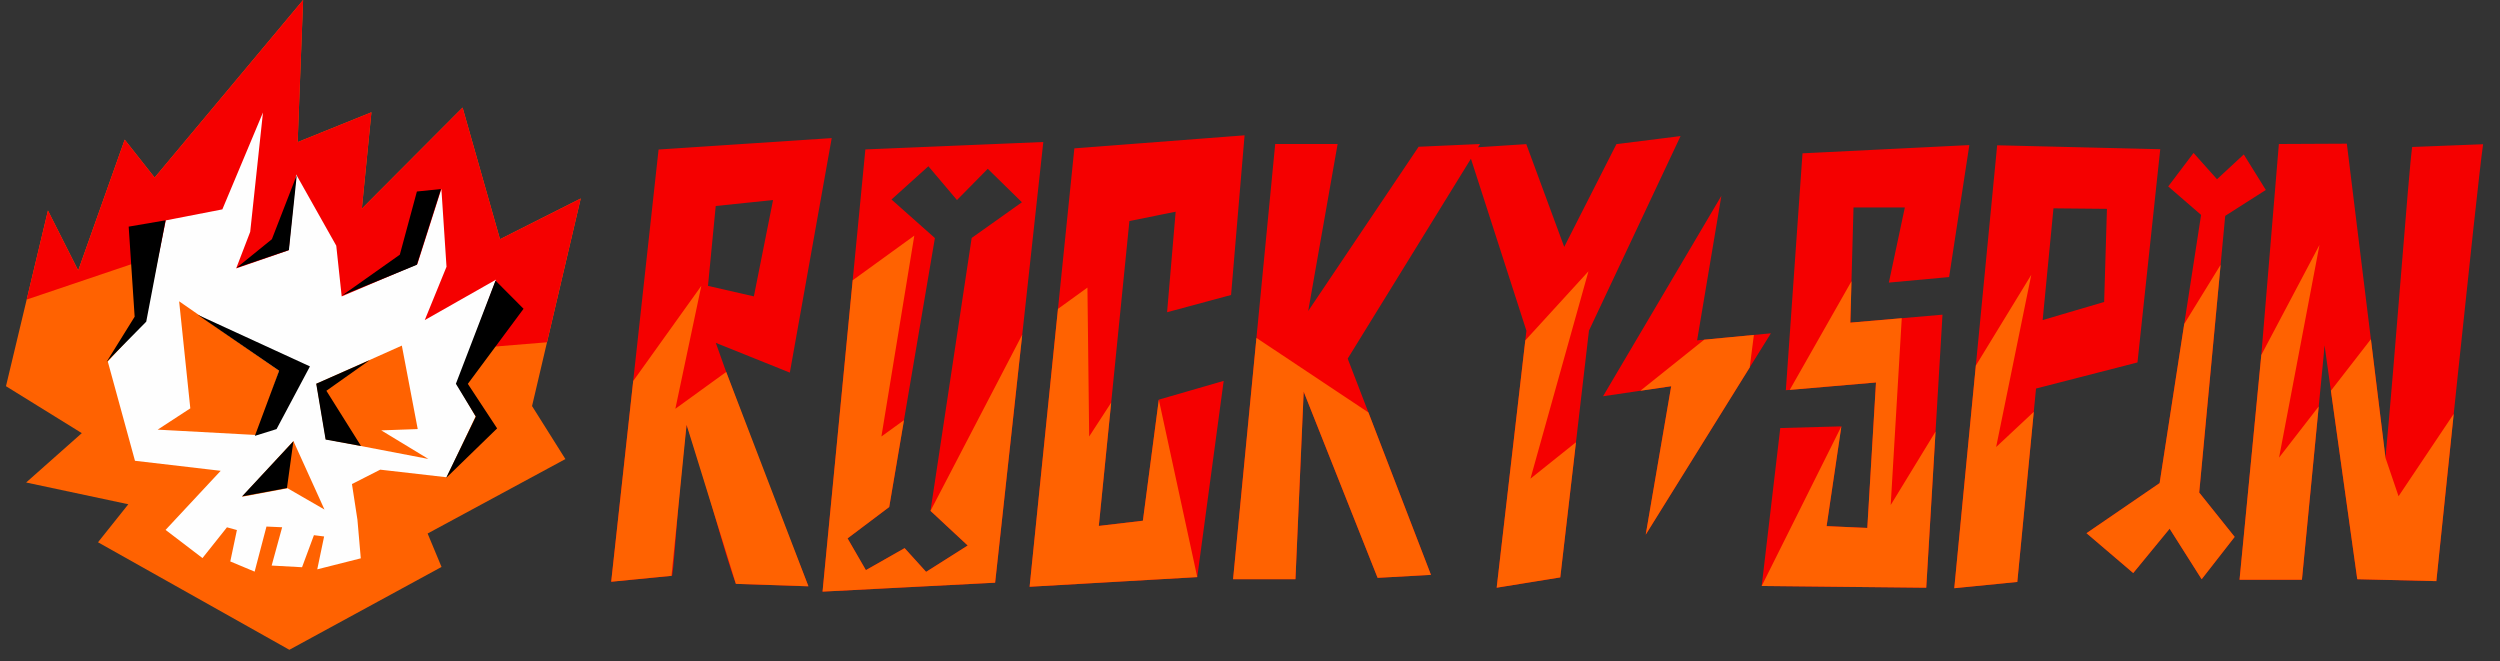 <svg xmlns="http://www.w3.org/2000/svg" width="121" height="32" viewBox="0 0 121 32" fill="none"><rect x="0" y="0" width="121" height="32" fill="#333333" stroke="none"/><path fill-rule="evenodd" clip-rule="evenodd" d="M14.407 6.877L17.977 5.435L17.514 10.099L22.389 5.207L24.2 11.578L28.107 9.607L25.751 19.653L27.365 22.219L20.697 25.822L21.37 27.44L14.005 31.45L4.743 26.246L6.211 24.406L1.265 23.353L3.959 20.964L0.289 18.692L2.321 10.19L3.785 13.091L6.035 6.759L7.484 8.594L14.67 0L14.407 6.877Z" fill="#FF6201"></path><path fill-rule="evenodd" clip-rule="evenodd" d="M14.407 6.877L17.977 5.435L17.514 10.099L22.389 5.207L24.2 11.578L28.107 9.607L26.475 16.567L21.169 17L19.476 15.172L17.852 15.105L13.721 14.902L9.117 11.855L1.291 14.499L2.321 10.19L3.786 13.091L6.035 6.759L7.484 8.594L14.671 0L14.407 6.877Z" fill="#F50000"></path><path fill-rule="evenodd" clip-rule="evenodd" d="M39.128 28.377L35.617 28.259C35.309 27.435 34.976 26.279 34.605 24.996C34.196 23.581 33.742 22.01 33.23 20.558C32.984 22.554 32.82 24.602 32.706 26.024C32.606 27.269 32.544 28.035 32.501 27.87L29.582 28.156L31.875 7.237L40.255 6.684L38.228 18.035L34.645 16.594C35.594 19.343 38.357 26.444 39.128 28.377L39.128 28.377ZM80.886 18.693L77.588 19.178L83.315 9.477L82.14 16.474L85.712 16.132L79.653 25.876L80.886 18.693ZM116.198 13.434C116.45 10.328 116.666 7.678 116.749 7.114L120.182 6.981C119.901 8.882 117.919 28.126 117.919 28.126L114.092 28.034L112.508 16.712L112.469 17.169L111.413 28.059H108.394L109.448 17.179L110.297 6.97L113.587 6.954L115.456 22.153C115.682 19.771 115.957 16.395 116.198 13.434ZM100.987 25.806L104.526 23.382L106.533 10.401L104.942 9.024L106.168 7.403L107.303 8.675L108.599 7.475L109.666 9.194L107.7 10.448L106.441 23.839L108.158 25.985L106.56 28.034L105.01 25.589L103.248 27.735L100.987 25.805L100.987 25.806ZM104.556 7.222L103.454 17.542L98.544 18.805L97.637 28.167L94.587 28.469L96.663 7.032L104.556 7.222ZM101.976 10.108L99.388 10.083L98.864 15.492L101.841 14.615L101.976 10.108H101.976ZM89.71 10.041L89.556 15.616L94.017 15.23L93.23 28.445L85.266 28.361L86.165 20.717L89.122 20.636L88.407 25.464L90.378 25.552L90.798 18.511L86.435 18.886L87.241 7.421L95.316 7.022L94.337 13.41L91.421 13.677L92.194 10.041H89.71H89.71ZM68.661 7.103L71.632 6.97L71.536 7.127L73.872 6.976L75.708 11.95L78.235 6.976L81.339 6.586L76.905 16.005L75.516 27.946L72.439 28.445L73.879 16.01L71.193 7.683L65.228 17.358L69.259 27.824L66.676 27.967L63.098 18.953L62.7 28.034H59.681L61.72 6.97H64.741L63.317 15.052L68.661 7.103H68.661ZM55.316 25.203L56.087 19.343L59.226 18.435L57.947 27.932L49.833 28.399L51.999 7.181L60.238 6.549L60.082 8.38C60.028 9.047 59.605 14.042 59.584 14.277L56.487 15.112C56.501 14.969 56.711 12.538 56.902 10.246L54.663 10.699L53.182 25.455L55.316 25.203L55.316 25.203ZM39.811 28.634L41.884 7.232L50.496 6.873L48.164 28.202L39.811 28.634ZM41.022 26.058L41.909 27.594L43.783 26.529L44.824 27.678L46.837 26.402L45.036 24.726L47.029 11.517L49.461 9.789L47.808 8.17L46.318 9.682L44.934 8.047L43.148 9.656L45.249 11.522L43.038 24.539L41.022 26.057L41.022 26.058ZM37.416 9.682L34.641 9.97L34.266 13.837L36.487 14.345L37.416 9.682V9.682Z" fill="#F50000"></path><path fill-rule="evenodd" clip-rule="evenodd" d="M39.128 28.377L35.617 28.259L33.23 20.558L32.501 27.87L29.582 28.156L30.647 18.441L33.944 13.835L32.687 19.785L35.148 18.002L39.128 28.377L39.128 28.377ZM41.27 13.565L44.252 11.405L42.66 21.126L43.752 20.337L43.038 24.539L41.022 26.058L41.909 27.594L43.783 26.529L44.824 27.678L46.837 26.402L45.036 24.726L49.476 16.2L48.164 28.202L39.811 28.634L41.27 13.565ZM51.206 14.95L52.632 13.919L52.716 21.126L53.781 19.488L53.182 25.455L55.316 25.203L56.087 19.343L57.947 27.932L49.833 28.399L51.206 14.95L51.206 14.95ZM66.231 19.963L69.259 27.824L66.676 27.967L63.098 18.954L62.7 28.034H59.681L60.812 16.355L66.231 19.963H66.231ZM73.825 16.475L76.881 13.131L74.074 23.167L76.277 21.405L75.517 27.946L72.439 28.445L73.825 16.475L73.825 16.475ZM79.392 18.913L82.483 16.441L84.888 16.211L84.687 17.781L79.653 25.876L80.886 18.693L79.392 18.913L79.392 18.913ZM86.624 18.87L89.612 13.611L89.556 15.616L92.045 15.401L91.51 24.443L93.68 20.889L93.23 28.445L85.266 28.361L89.122 20.636L88.407 25.465L90.378 25.553L90.798 18.511L86.624 18.87H86.624ZM95.63 17.696L98.314 13.301L96.613 21.636L98.435 19.933L97.637 28.167L94.587 28.469L95.63 17.696L95.63 17.696ZM105.717 15.678L107.477 12.818L106.441 23.839L108.158 25.985L106.56 28.034L105.01 25.589L103.248 27.735L100.987 25.806L104.526 23.382L105.717 15.678L105.717 15.678ZM112.263 11.855L110.307 22.147L112.226 19.672L111.413 28.059H108.394L109.448 17.179L112.263 11.855H112.263ZM112.816 18.911L114.751 16.417L115.456 22.153L116.09 24.018L118.76 20.032L117.919 28.126L114.092 28.034L112.816 18.911L112.816 18.911Z" fill="#FF6201"></path><path fill-rule="evenodd" clip-rule="evenodd" d="M10.681 22.787L8.014 25.647L9.8 27.011L10.985 25.522L11.466 25.654L11.146 27.174L12.324 27.667L12.897 25.485L13.656 25.519L13.148 27.373L14.619 27.454L15.194 25.903L15.687 25.965L15.355 27.556L17.462 27.023L17.3 25.157L17.035 23.428L18.403 22.732L21.62 23.1L23.018 20.156L22.117 18.604L24.01 13.533L20.558 15.493L21.611 12.912L21.363 9.143L20.199 12.788L16.538 14.347L16.275 11.891L14.334 8.443L13.971 12.115L11.43 12.992L12.11 11.221L12.728 5.444L10.762 10.134L8.025 10.666L7.028 15.518L5.217 17.498L6.533 22.302L10.681 22.787L10.681 22.787ZM8.67 14.583L9.211 19.764L7.631 20.795L12.423 21.055L13.518 17.943L8.67 14.583L8.67 14.583ZM15.315 18.575L15.772 21.263L20.732 22.213L18.453 20.83L20.218 20.767L19.449 16.727L15.315 18.575H15.315ZM14.202 21.348L11.709 24.045L13.918 23.631L15.705 24.663L14.202 21.348V21.348Z" fill="#FEFEFE"></path><path d="M13.889 23.621L11.717 24.024L14.2 21.357L13.889 23.621Z" fill="black"></path><path d="M25.34 14.945L22.643 18.579L24.061 20.734L21.589 23.136L23.031 20.163L22.065 18.575L23.983 13.582L25.34 14.945Z" fill="black"></path><path d="M15.797 18.913L17.474 21.586L15.759 21.274L15.305 18.572L17.889 17.432L15.797 18.913Z" fill="black"></path><path d="M15.001 17.734L13.385 20.768L12.336 21.096L13.509 17.943L9.564 15.234L15.001 17.734Z" fill="black"></path><path d="M7.078 15.569L5.158 17.516L6.517 15.329L6.228 10.969L8.013 10.663L7.078 15.569Z" fill="black"></path><path d="M20.175 12.815L16.565 14.297L19.351 12.327L20.178 9.269L21.343 9.149L20.175 12.815Z" fill="black"></path><path d="M13.983 12.101L11.452 12.961L13.159 11.578L14.365 8.471L13.983 12.101Z" fill="black"></path></svg>